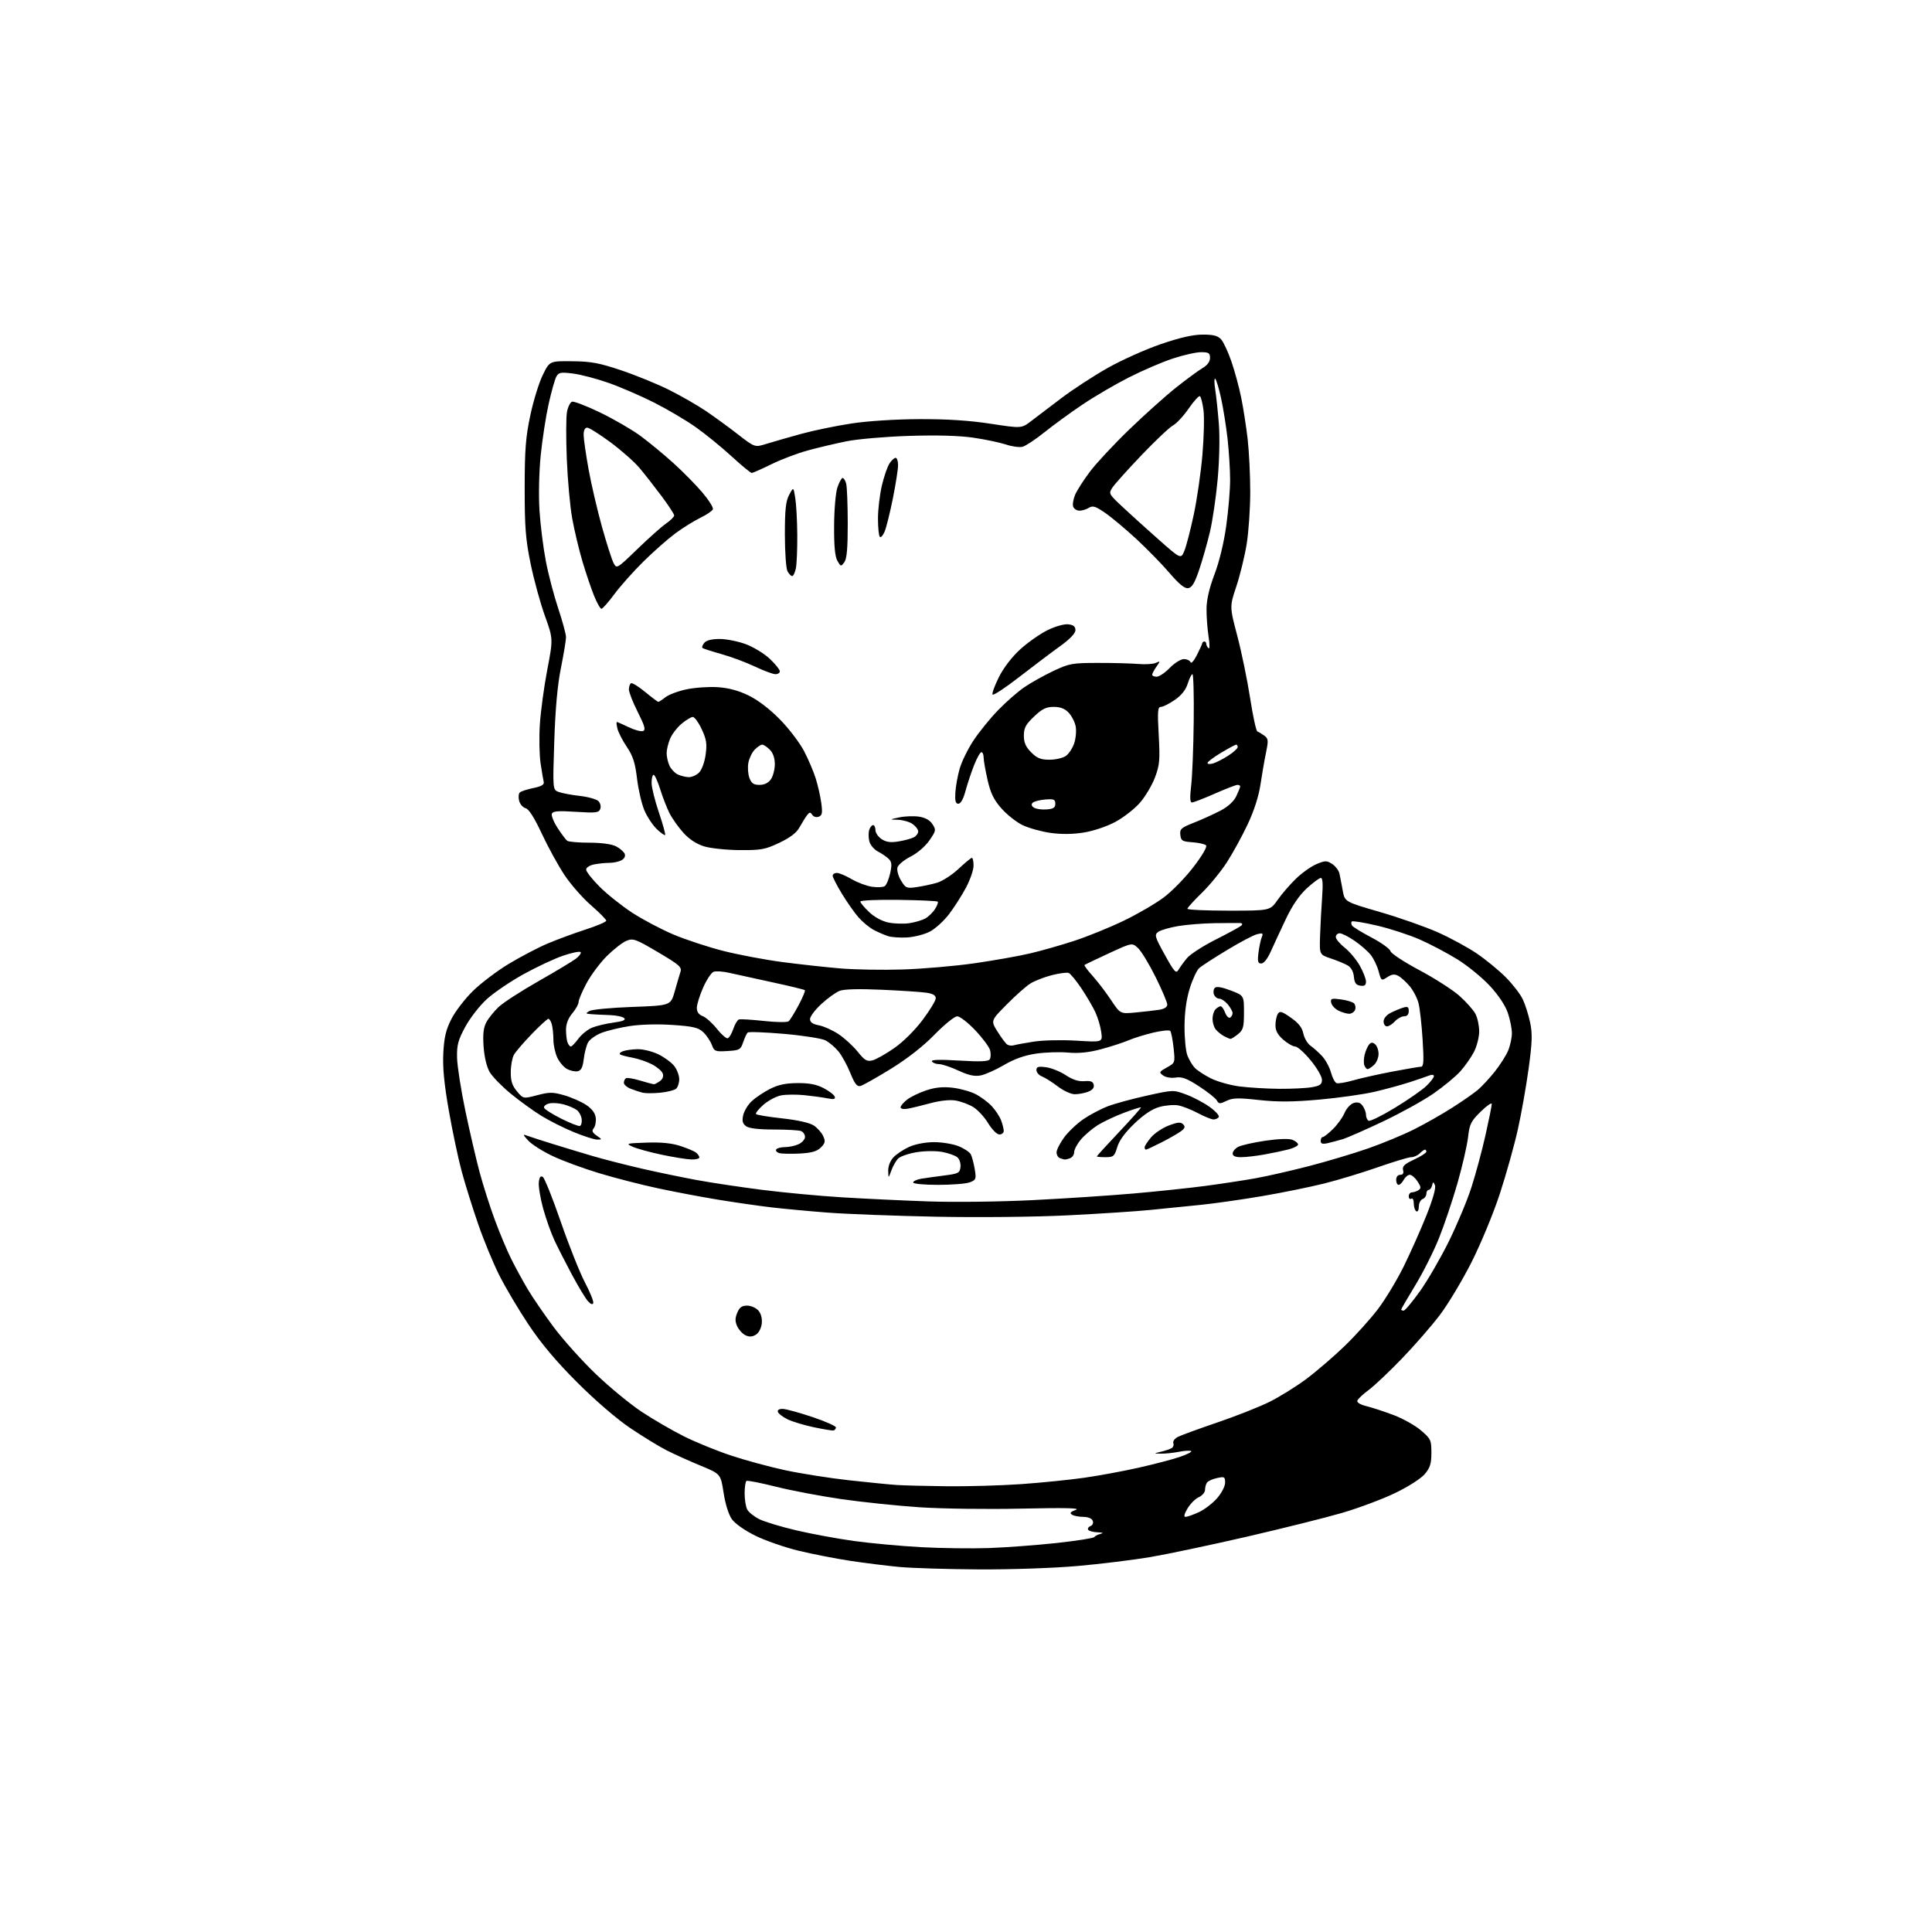 <?xml version="1.0" encoding="UTF-8" standalone="no"?>
<svg 
  version="1.1" 
  xmlns="http://www.w3.org/2000/svg" 
  xmlns:xlink="http://www.w3.org/1999/xlink" 
  xmlns:svg="http://www.w3.org/2000/svg"
  xmlns:rdf="http://www.w3.org/1999/02/22-rdf-syntax-ns#"
  xmlns:cc="http://creativecommons.org/ns#"
  xmlns:dc="http://purl.org/dc/elements/1.1/"
  viewBox="0 0 768 768"
  width="768"
  height="768"
>
<style>svg {background-color: white; }</style>"
<path stroke="none" fill="black" fill-rule="evenodd" d="M389.00,623.86C376.62,623.79 362.45,623.35 357.50,622.89C352.55,622.42 343.77,621.33 338.00,620.46C332.23,619.58 323.00,617.78 317.50,616.45C312.00,615.12 304.26,612.43 300.30,610.48C296.11,608.42 292.19,605.67 290.94,603.92C289.65,602.11 288.34,597.92 287.64,593.41C286.48,585.91 286.48,585.91 278.49,582.62C274.10,580.81 268.02,578.07 265.00,576.53C261.98,575.00 255.45,571.00 250.50,567.66C245.17,564.06 236.59,556.68 229.46,549.54C221.16,541.25 215.15,534.11 210.14,526.60C206.14,520.60 200.89,511.75 198.47,506.93C196.05,502.12 192.25,492.92 190.04,486.49C187.82,480.06 184.89,470.69 183.53,465.65C182.16,460.62 179.87,449.75 178.42,441.50C176.53,430.69 175.92,424.27 176.23,418.50C176.56,412.27 177.28,409.29 179.47,405.01C181.01,401.99 184.86,396.99 188.03,393.90C191.19,390.80 197.59,385.96 202.26,383.14C206.93,380.33 213.84,376.70 217.62,375.10C221.41,373.49 228.21,370.98 232.75,369.51C237.29,368.05 241.00,366.46 241.00,365.99C241.00,365.52 238.28,362.77 234.95,359.87C231.62,356.98 226.87,351.56 224.40,347.85C221.93,344.13 217.87,336.74 215.39,331.43C212.40,325.03 210.23,321.61 208.93,321.27C207.86,320.99 206.70,319.66 206.36,318.31C206.02,316.96 206.14,315.48 206.62,315.02C207.11,314.55 209.53,313.77 212.00,313.26C215.11,312.63 216.39,311.91 216.15,310.92C215.96,310.14 215.40,306.80 214.90,303.50C214.40,300.20 214.27,293.23 214.60,288.00C214.93,282.77 216.26,272.98 217.55,266.23C219.90,253.95 219.90,253.95 216.58,244.73C214.75,239.65 212.20,230.32 210.91,224.00C208.93,214.35 208.56,209.52 208.57,194.00C208.58,178.66 208.97,173.71 210.83,165.00C212.06,159.22 214.29,152.03 215.79,149.00C218.50,143.50 218.50,143.50 227.50,143.60C235.03,143.67 238.24,144.28 247.15,147.28C253.01,149.26 261.56,152.77 266.15,155.07C270.74,157.38 277.20,161.09 280.50,163.31C283.80,165.53 289.55,169.72 293.28,172.62C300.06,177.89 300.06,177.89 304.78,176.41C307.38,175.60 313.55,173.83 318.50,172.47C323.45,171.11 332.45,169.25 338.50,168.34C345.06,167.35 355.96,166.65 365.50,166.61C376.44,166.57 385.38,167.15 393.77,168.44C406.05,170.32 406.05,170.32 409.87,167.41C411.97,165.81 417.38,161.70 421.89,158.28C426.40,154.86 434.64,149.49 440.21,146.33C445.77,143.18 455.31,138.90 461.41,136.81C469.04,134.20 474.24,133.01 478.10,133.01C482.33,133.00 484.11,133.46 485.41,134.90C486.36,135.95 488.19,139.89 489.49,143.65C490.79,147.42 492.55,153.89 493.39,158.04C494.24,162.19 495.39,169.61 495.96,174.54C496.52,179.47 496.99,188.90 496.99,195.50C496.99,202.10 496.35,211.45 495.57,216.29C494.78,221.12 492.93,228.69 491.46,233.11C488.78,241.15 488.78,241.15 491.86,252.83C493.55,259.25 495.83,270.35 496.94,277.49C498.04,284.64 499.34,290.61 499.83,290.78C500.32,290.94 501.54,291.67 502.55,292.41C504.19,293.61 504.26,294.31 503.27,299.13C502.65,302.08 501.66,307.80 501.06,311.84C500.37,316.53 498.53,322.24 495.96,327.70C493.75,332.39 490.01,339.22 487.64,342.87C485.27,346.52 480.79,351.98 477.68,355.00C474.57,358.02 472.02,360.84 472.01,361.25C472.01,361.66 479.40,362.00 488.45,362.00C504.90,362.00 504.90,362.00 507.86,357.75C509.49,355.41 512.77,351.61 515.16,349.30C517.55,346.99 521.23,344.37 523.34,343.49C526.84,342.04 527.41,342.04 529.58,343.46C530.89,344.32 532.19,346.03 532.45,347.26C532.72,348.49 533.30,351.52 533.75,353.99C534.56,358.48 534.56,358.48 548.53,362.53C556.21,364.76 566.55,368.39 571.51,370.59C576.47,372.80 583.44,376.58 587.01,379.00C590.58,381.42 595.77,385.67 598.54,388.45C601.31,391.23 604.37,395.20 605.34,397.27C606.32,399.35 607.63,403.50 608.26,406.50C609.19,410.94 609.08,414.34 607.66,424.73C606.70,431.75 604.77,442.68 603.36,449.00C601.95,455.32 598.74,466.80 596.22,474.50C593.68,482.28 588.68,494.36 584.98,501.69C581.31,508.94 575.65,518.39 572.40,522.68C569.16,526.97 562.38,534.76 557.34,539.99C552.30,545.22 546.35,550.85 544.12,552.50C541.89,554.15 539.85,556.05 539.58,556.72C539.27,557.49 540.65,558.34 543.29,559.00C545.61,559.58 550.47,561.18 554.11,562.56C557.74,563.94 562.58,566.66 564.86,568.61C568.76,571.95 569.00,572.47 569.00,577.50C569.00,581.81 568.49,583.45 566.38,585.96C564.88,587.74 559.85,590.96 554.63,593.48C549.61,595.91 540.10,599.47 533.50,601.40C526.90,603.32 509.80,607.59 495.50,610.89C481.20,614.18 464.02,617.81 457.33,618.95C450.63,620.09 437.58,621.69 428.33,622.51C418.71,623.35 401.85,623.93 389.00,623.86zM393.00,615.38C399.88,615.14 412.02,614.23 420.00,613.37C427.98,612.50 434.73,611.43 435.00,611.01C435.27,610.58 436.40,610.01 437.50,609.73C438.85,609.39 438.46,609.19 436.31,609.12C434.55,609.05 432.87,608.60 432.56,608.10C432.26,607.61 432.68,606.95 433.49,606.64C434.33,606.32 434.71,605.41 434.38,604.54C434.02,603.61 432.54,602.99 430.64,602.98C428.91,602.98 426.89,602.58 426.14,602.11C425.11,601.46 425.49,600.98 427.64,600.20C429.69,599.46 423.56,599.32 406.00,599.70C392.28,600.00 374.40,599.76 365.36,599.15C356.48,598.55 342.53,597.09 334.36,595.91C326.19,594.72 314.55,592.52 308.50,591.00C302.45,589.48 297.16,588.44 296.75,588.68C296.34,588.92 296.00,591.15 296.00,593.62C296.00,596.10 296.47,599.00 297.03,600.06C297.60,601.12 299.74,602.84 301.78,603.87C303.83,604.90 310.45,606.91 316.50,608.33C322.55,609.75 332.90,611.66 339.50,612.57C346.10,613.48 358.02,614.58 366.00,615.02C373.98,615.45 386.12,615.61 393.00,615.38zM471.28,602.98C471.95,602.97 474.30,602.14 476.51,601.14C478.71,600.13 481.98,597.65 483.76,595.62C485.60,593.53 487.00,590.83 487.00,589.39C487.00,587.04 486.75,586.90 483.75,587.55C481.96,587.93 480.17,588.76 479.77,589.38C479.36,589.99 479.02,591.30 479.02,592.27C479.01,593.25 477.88,594.55 476.51,595.18C475.13,595.80 473.12,597.82 472.04,599.66C470.74,601.86 470.48,602.99 471.28,602.98zM376.50,590.81C384.75,590.90 398.02,590.52 406.00,589.96C413.98,589.39 425.23,588.26 431.00,587.43C436.77,586.61 446.45,584.82 452.50,583.46C458.55,582.10 465.88,580.19 468.80,579.21C471.71,578.23 473.84,577.17 473.52,576.85C473.20,576.54 471.05,576.65 468.72,577.10C466.40,577.55 463.15,577.89 461.50,577.85C458.50,577.80 458.50,577.80 461.59,577.06C463.29,576.65 465.18,576.01 465.79,575.63C466.41,575.25 466.69,574.36 466.42,573.66C466.15,572.95 466.96,571.84 468.22,571.19C469.47,570.55 476.52,567.97 483.87,565.47C491.22,562.97 500.55,559.29 504.59,557.29C508.64,555.29 515.30,551.14 519.39,548.08C523.49,545.01 530.32,539.12 534.58,535.00C538.84,530.88 544.73,524.35 547.67,520.50C550.61,516.65 555.24,509.00 557.96,503.50C560.67,498.00 564.75,488.85 567.02,483.16C569.58,476.75 570.87,472.20 570.42,471.16C569.75,469.64 569.66,469.65 569.27,471.25C569.04,472.21 568.44,473.00 567.93,473.00C567.42,473.00 567.00,473.69 567.00,474.53C567.00,475.37 566.33,476.32 565.50,476.64C564.67,476.95 564.00,478.32 564.00,479.67C564.00,481.05 563.56,481.85 563.00,481.50C562.45,481.16 562.00,479.76 562.00,478.38C562.00,476.97 561.56,476.15 561.00,476.50C560.45,476.84 560.00,476.42 560.00,475.56C560.00,474.70 560.56,473.99 561.25,473.98C561.94,473.98 563.11,473.58 563.86,473.11C564.97,472.40 564.91,471.79 563.49,469.63C562.54,468.18 561.16,467.00 560.42,467.00C559.68,467.00 558.59,467.90 558.00,469.00C557.41,470.10 556.50,471.00 555.96,471.00C555.43,471.00 555.00,470.10 555.00,469.00C555.00,467.82 555.67,467.00 556.62,467.00C557.71,467.00 558.07,466.39 557.74,465.11C557.35,463.64 558.31,462.73 562.12,460.94C564.81,459.69 567.00,458.29 567.00,457.83C567.00,457.37 566.74,457.00 566.43,457.00C566.11,457.00 565.18,457.68 564.36,458.50C563.53,459.32 562.02,460.00 560.99,460.00C559.97,460.00 554.04,461.78 547.82,463.96C541.59,466.14 532.00,469.05 526.50,470.43C521.00,471.81 509.98,474.06 502.00,475.43C494.02,476.79 483.00,478.37 477.50,478.93C472.00,479.50 462.85,480.42 457.17,480.98C451.49,481.55 436.64,482.51 424.17,483.13C411.16,483.77 388.92,483.99 372.00,483.66C355.77,483.33 336.43,482.60 329.00,482.03C321.57,481.46 311.45,480.51 306.50,479.93C301.55,479.34 292.10,477.98 285.50,476.90C278.90,475.82 268.10,473.78 261.50,472.36C254.90,470.95 244.39,468.25 238.15,466.36C231.91,464.48 223.58,461.40 219.64,459.53C215.70,457.66 211.36,454.91 209.99,453.41C207.81,451.02 207.75,450.77 209.50,451.44C210.60,451.85 215.10,453.31 219.50,454.67C223.90,456.04 231.10,458.22 235.50,459.52C239.90,460.81 248.68,463.06 255.00,464.52C261.32,465.97 271.23,468.03 277.00,469.09C282.77,470.15 294.48,471.91 303.00,472.99C311.52,474.07 325.70,475.40 334.50,475.94C343.30,476.49 358.82,477.22 369.00,477.58C379.36,477.94 397.63,477.72 410.50,477.07C423.15,476.44 441.15,475.26 450.50,474.44C459.85,473.63 472.68,472.27 479.00,471.44C485.32,470.60 494.32,469.23 499.00,468.40C503.68,467.56 513.35,465.36 520.50,463.50C527.65,461.64 538.19,458.49 543.92,456.49C549.64,454.49 557.87,451.08 562.20,448.90C566.53,446.72 573.31,442.87 577.28,440.33C581.25,437.80 585.81,434.63 587.41,433.29C589.01,431.95 592.05,428.68 594.17,426.02C596.29,423.36 598.70,419.58 599.51,417.62C600.33,415.67 601.00,412.55 601.00,410.71C601.00,408.87 600.27,405.22 599.38,402.61C598.39,399.70 595.64,395.57 592.28,391.94C589.27,388.68 583.47,383.94 579.40,381.40C575.32,378.87 568.51,375.27 564.25,373.41C559.99,371.56 552.32,369.07 547.21,367.89C542.11,366.71 537.68,365.99 537.36,366.30C537.05,366.61 537.09,367.33 537.44,367.90C537.79,368.47 541.27,370.61 545.18,372.67C549.09,374.72 552.49,377.16 552.74,378.10C552.98,379.03 558.14,382.42 564.21,385.65C570.27,388.87 577.45,393.47 580.16,395.88C582.87,398.29 585.74,401.53 586.54,403.08C587.34,404.63 588.00,407.74 588.00,409.99C588.00,412.24 587.08,415.88 585.96,418.08C584.83,420.29 582.35,423.82 580.45,425.93C578.54,428.04 573.72,432.01 569.74,434.76C565.76,437.51 556.78,442.47 549.79,445.79C542.80,449.10 535.60,452.27 533.79,452.82C531.98,453.37 529.26,454.09 527.75,454.43C525.69,454.89 525.00,454.66 525.00,453.52C525.00,452.68 525.36,452.00 525.81,452.00C526.26,452.00 528.08,450.57 529.87,448.82C531.66,447.07 533.73,444.19 534.47,442.42C535.21,440.64 536.84,438.87 538.08,438.47C539.70,437.96 540.72,438.27 541.67,439.57C542.40,440.57 543.00,442.17 543.00,443.13C543.00,444.09 543.46,445.17 544.02,445.51C544.58,445.86 549.33,443.52 554.58,440.32C559.83,437.12 565.45,433.21 567.06,431.63C568.68,430.05 570.00,428.32 570.00,427.77C570.00,427.23 569.21,427.10 568.25,427.49C567.29,427.87 563.80,429.07 560.50,430.15C557.20,431.22 550.90,432.95 546.50,433.98C542.10,435.01 532.18,436.42 524.45,437.11C513.87,438.05 507.95,438.09 500.45,437.27C492.21,436.36 489.99,436.42 487.55,437.61C484.93,438.88 484.50,438.87 483.71,437.44C483.21,436.55 480.04,434.03 476.65,431.84C471.79,428.68 469.84,427.95 467.34,428.35C465.51,428.63 463.40,428.28 462.35,427.51C460.65,426.27 460.75,426.06 463.84,424.34C467.15,422.50 467.15,422.50 466.51,416.50C466.15,413.20 465.55,410.18 465.17,409.78C464.78,409.39 461.78,409.70 458.48,410.47C455.19,411.24 450.70,412.64 448.50,413.58C446.30,414.52 441.35,416.11 437.50,417.13C432.63,418.41 428.68,418.80 424.50,418.41C421.20,418.11 415.49,418.30 411.81,418.84C407.24,419.52 403.21,420.95 399.10,423.36C395.78,425.31 391.59,427.17 389.78,427.51C387.38,427.96 384.99,427.44 380.99,425.58C377.97,424.17 374.51,423.02 373.31,423.01C372.10,423.00 370.83,422.53 370.47,421.95C370.03,421.23 373.40,421.12 381.27,421.59C389.70,422.10 392.91,421.96 393.45,421.08C393.86,420.42 393.92,418.83 393.60,417.54C393.28,416.25 390.63,412.67 387.72,409.60C384.81,406.52 381.57,404.00 380.51,404.00C379.46,404.00 375.44,407.24 371.53,411.25C367.01,415.89 360.75,420.79 354.15,424.87C348.47,428.37 343.03,431.44 342.06,431.69C340.69,432.05 339.78,430.88 337.98,426.46C336.71,423.33 334.57,419.45 333.22,417.85C331.87,416.24 329.57,414.31 328.11,413.55C326.64,412.80 319.25,411.64 311.67,410.98C304.09,410.32 297.58,410.08 297.20,410.46C296.81,410.84 296.01,412.57 295.42,414.32C294.41,417.28 293.97,417.52 289.16,417.80C284.30,418.09 283.93,417.94 282.94,415.30C282.36,413.76 280.83,411.51 279.54,410.30C277.59,408.47 275.55,407.99 267.35,407.43C261.41,407.03 254.62,407.21 250.25,407.89C246.26,408.51 241.18,409.74 238.97,410.63C236.75,411.52 234.41,413.20 233.77,414.37C233.12,415.54 232.35,418.52 232.05,420.99C231.64,424.33 231.02,425.57 229.62,425.84C228.58,426.04 226.69,425.64 225.41,424.95C224.14,424.27 222.40,422.25 221.55,420.45C220.70,418.66 219.99,415.47 219.99,413.35C219.98,411.23 219.70,408.49 219.37,407.25C219.04,406.01 218.42,405.00 217.99,405.00C217.57,405.00 214.59,407.72 211.37,411.05C208.15,414.38 204.97,418.09 204.29,419.30C203.62,420.51 203.05,423.60 203.04,426.17C203.01,429.74 203.60,431.55 205.51,433.83C208.01,436.81 208.01,436.81 213.58,435.35C218.49,434.07 219.76,434.08 224.38,435.42C227.27,436.26 231.17,437.99 233.06,439.26C235.34,440.79 236.61,442.50 236.82,444.34C237.00,445.87 236.64,447.73 236.02,448.47C235.16,449.51 235.43,450.18 237.17,451.41C239.39,452.96 239.40,453.00 237.36,453.00C236.21,453.00 232.03,451.66 228.06,450.02C224.09,448.39 218.29,445.47 215.17,443.54C212.05,441.62 206.60,437.67 203.05,434.77C199.51,431.87 195.73,428.00 194.66,426.17C193.48,424.14 192.53,420.20 192.24,416.10C191.89,411.22 192.18,408.56 193.29,406.43C194.14,404.82 196.33,402.08 198.16,400.34C200.00,398.59 207.12,393.97 214.00,390.07C220.88,386.16 227.62,382.10 228.99,381.05C230.35,380.00 231.16,378.83 230.79,378.46C230.42,378.08 227.30,378.73 223.87,379.89C220.44,381.05 213.36,384.36 208.13,387.25C202.91,390.14 196.31,394.61 193.48,397.20C190.65,399.78 186.81,404.73 184.94,408.20C182.07,413.53 181.57,415.43 181.69,420.50C181.77,423.80 183.25,433.25 184.97,441.50C186.70,449.75 189.26,460.77 190.66,466.00C192.06,471.23 194.79,479.77 196.73,485.00C198.66,490.23 201.59,497.20 203.24,500.50C204.88,503.80 207.83,509.20 209.79,512.50C211.75,515.80 216.39,522.57 220.10,527.55C223.81,532.53 231.32,540.90 236.79,546.15C242.26,551.40 250.51,558.19 255.12,561.24C259.73,564.29 267.26,568.66 271.85,570.95C276.44,573.25 284.79,576.66 290.40,578.53C296.01,580.41 305.75,583.06 312.05,584.42C318.35,585.77 329.80,587.58 337.50,588.43C345.20,589.28 353.75,590.13 356.50,590.31C359.25,590.49 368.25,590.72 376.50,590.81zM331.32,568.64C330.87,568.74 327.35,568.16 323.50,567.35C319.65,566.54 314.95,565.12 313.05,564.19C311.16,563.26 309.43,561.94 309.22,561.25C308.98,560.49 309.74,560.02 311.17,560.06C312.45,560.09 317.77,561.55 323.00,563.31C328.23,565.06 332.42,566.94 332.32,567.48C332.23,568.01 331.78,568.54 331.32,568.64zM300.50,530.54C299.08,531.43 297.88,531.51 296.36,530.80C295.19,530.25 293.70,528.64 293.06,527.23C292.17,525.28 292.17,524.00 293.07,521.84C293.95,519.70 294.92,519.00 296.97,519.00C298.46,519.00 300.47,519.86 301.42,520.91C302.50,522.10 303.02,524.01 302.82,526.04C302.63,527.93 301.67,529.80 300.50,530.54zM557.97,521.00C558.51,521.00 561.43,517.51 564.47,513.25C567.51,508.99 572.66,500.10 575.92,493.50C579.18,486.90 583.23,477.23 584.91,472.00C586.60,466.77 589.11,457.46 590.49,451.31C591.87,445.15 593.00,439.55 593.00,438.85C593.00,438.15 591.03,439.52 588.62,441.88C584.72,445.71 584.16,446.83 583.58,452.03C583.21,455.25 581.34,463.42 579.41,470.19C577.48,476.96 574.16,486.84 572.04,492.13C569.92,497.43 565.66,505.90 562.59,510.94C559.51,515.99 557.00,520.31 557.00,520.56C557.00,520.80 557.44,521.00 557.97,521.00zM235.83,518.00C235.59,518.73 234.82,518.46 233.73,517.25C232.78,516.21 229.97,511.56 227.48,506.93C224.99,502.29 221.83,496.10 220.45,493.16C219.07,490.22 217.03,484.48 215.91,480.40C214.79,476.32 214.02,471.65 214.19,470.02C214.41,467.92 214.87,467.28 215.77,467.85C216.47,468.28 219.67,476.28 222.89,485.61C226.11,494.94 230.43,505.78 232.48,509.71C234.54,513.63 236.05,517.36 235.83,518.00zM372.93,471.00C367.29,471.00 363.00,470.59 363.00,470.05C363.00,469.52 364.46,468.85 366.25,468.55C368.04,468.26 372.20,467.68 375.50,467.26C380.97,466.56 381.53,466.27 381.80,463.91C381.97,462.47 381.41,460.76 380.54,460.03C379.68,459.32 376.99,458.37 374.55,457.91C372.06,457.45 367.61,457.49 364.37,458.02C361.20,458.54 357.91,459.66 357.06,460.51C356.20,461.37 354.97,463.51 354.33,465.28C353.15,468.50 353.15,468.50 353.08,465.44C353.03,463.61 353.86,461.45 355.14,460.07C356.32,458.81 359.14,456.93 361.39,455.91C363.84,454.80 367.82,454.04 371.23,454.02C374.38,454.01 378.78,454.73 381.01,455.62C383.24,456.51 385.44,457.97 385.91,458.87C386.38,459.77 387.08,462.41 387.47,464.74C388.13,468.69 387.99,469.05 385.52,469.99C384.06,470.55 378.40,471.00 372.93,471.00zM274.75,460.90C272.96,460.85 267.68,460.00 263.00,459.01C258.32,458.02 253.15,456.60 251.50,455.85C248.65,454.57 248.93,454.48 256.97,454.21C262.80,454.00 267.00,454.42 270.47,455.55C273.24,456.45 276.06,457.65 276.75,458.22C277.44,458.78 278.00,459.64 278.00,460.12C278.00,460.61 276.54,460.96 274.75,460.90zM423.17,460.92C422.80,460.88 421.94,460.62 421.25,460.34C420.56,460.06 420.00,459.04 420.00,458.07C420.00,457.10 421.32,454.47 422.94,452.24C424.56,450.00 428.01,446.72 430.60,444.93C433.19,443.15 437.60,440.82 440.41,439.75C443.21,438.69 450.21,436.78 455.98,435.51C466.45,433.20 466.45,433.20 471.62,435.13C474.46,436.19 478.65,438.42 480.93,440.07C483.21,441.72 484.81,443.50 484.48,444.03C484.15,444.57 483.21,445.00 482.40,445.00C481.58,445.00 478.79,443.87 476.21,442.50C473.63,441.12 470.12,439.74 468.42,439.42C466.71,439.10 463.37,439.36 461.00,440.00C458.08,440.79 454.84,442.92 451.00,446.58C447.23,450.18 444.91,453.35 444.12,456.00C443.02,459.66 442.63,460.00 439.46,460.00C437.56,460.00 436.00,459.86 436.00,459.68C436.00,459.51 440.01,455.12 444.91,449.93C449.81,444.74 453.70,440.37 453.54,440.21C453.38,440.05 450.33,441.02 446.75,442.37C443.18,443.71 438.47,445.94 436.29,447.31C434.12,448.69 431.13,451.24 429.67,452.98C428.20,454.73 427.00,456.97 427.00,457.97C427.00,458.97 426.29,460.06 425.42,460.39C424.55,460.73 423.54,460.96 423.17,460.92zM493.32,460.00C491.07,460.00 490.00,459.53 490.00,458.54C490.00,457.73 490.99,456.54 492.19,455.90C493.39,455.25 498.21,454.16 502.90,453.47C508.08,452.70 512.32,452.55 513.71,453.08C514.97,453.56 516.00,454.39 516.00,454.94C516.00,455.48 514.31,456.36 512.25,456.90C510.19,457.43 505.83,458.35 502.57,458.94C499.30,459.52 495.14,460.00 493.32,460.00zM317.87,458.55C314.36,458.73 310.71,458.65 309.74,458.37C308.77,458.08 308.23,457.43 308.55,456.92C308.86,456.42 310.42,456.00 312.01,456.00C313.60,456.00 316.05,455.48 317.45,454.84C318.85,454.20 320.00,452.90 320.00,451.95C320.00,450.99 319.29,449.94 318.42,449.61C317.55,449.27 312.68,449.00 307.61,449.00C301.53,449.00 297.76,448.55 296.57,447.68C295.20,446.67 294.92,445.62 295.43,443.32C295.80,441.65 297.31,439.14 298.80,437.75C300.28,436.36 303.52,434.18 306.00,432.91C309.30,431.21 312.24,430.58 317.00,430.55C321.70,430.51 324.59,431.07 327.44,432.57C329.61,433.70 331.57,435.22 331.82,435.95C332.15,436.95 331.44,437.10 328.88,436.60C327.02,436.23 322.93,435.67 319.78,435.35C316.64,435.03 312.47,435.06 310.51,435.43C308.56,435.80 305.38,437.49 303.45,439.18C301.51,440.88 300.21,442.54 300.55,442.88C300.89,443.22 305.59,443.99 311.00,444.58C317.01,445.24 321.85,446.33 323.46,447.38C324.91,448.33 326.60,450.23 327.23,451.60C328.18,453.70 328.04,454.41 326.30,456.15C324.74,457.70 322.66,458.29 317.87,458.55zM455.53,457.00C455.24,457.00 455.00,456.58 455.00,456.08C455.00,455.57 456.14,453.80 457.53,452.15C458.92,450.50 462.09,448.37 464.57,447.42C468.13,446.06 469.35,445.95 470.30,446.91C471.24,447.87 471.06,448.47 469.50,449.65C468.40,450.48 464.93,452.48 461.78,454.08C458.63,455.69 455.82,457.00 455.53,457.00zM397.25,450.97C396.27,450.95 394.31,448.98 392.80,446.48C391.31,444.03 388.65,441.15 386.88,440.07C385.11,439.00 381.97,437.83 379.90,437.48C377.57,437.09 373.74,437.49 369.82,438.55C366.34,439.49 362.26,440.48 360.75,440.74C359.20,441.02 358.00,440.77 358.00,440.19C358.00,439.61 359.15,438.24 360.56,437.13C361.96,436.03 365.40,434.37 368.18,433.44C371.80,432.24 374.82,431.94 378.70,432.39C381.70,432.75 385.80,433.89 387.82,434.93C389.85,435.97 392.71,438.10 394.19,439.66C395.66,441.22 397.35,443.77 397.94,445.32C398.52,446.86 399.00,448.78 399.00,449.57C399.00,450.35 398.21,450.99 397.25,450.97zM230.50,447.59C231.05,447.42 231.38,446.20 231.23,444.89C231.08,443.58 230.20,441.93 229.28,441.24C228.35,440.55 226.02,439.55 224.11,439.02C222.19,438.49 219.56,438.32 218.27,438.65C216.97,438.97 216.08,439.74 216.28,440.34C216.48,440.95 219.54,442.90 223.07,444.67C226.61,446.44 229.95,447.76 230.50,447.59zM262.48,434.37C259.74,434.64 256.60,434.64 255.50,434.38C254.40,434.11 252.26,433.41 250.75,432.82C249.24,432.24 248.00,431.16 248.00,430.44C248.00,429.71 248.37,428.89 248.83,428.61C249.29,428.32 251.83,428.75 254.49,429.55C257.14,430.35 259.61,431.00 259.97,431.00C260.33,431.00 261.40,430.43 262.36,429.72C263.48,428.91 263.86,427.81 263.43,426.68C263.06,425.71 261.10,424.07 259.08,423.04C257.06,422.01 253.63,420.85 251.45,420.45C249.28,420.06 247.08,419.49 246.57,419.20C246.05,418.90 246.50,418.31 247.57,417.90C248.63,417.48 251.27,417.11 253.43,417.07C255.60,417.03 259.31,417.94 261.68,419.09C264.05,420.24 266.89,422.32 268.00,423.72C269.10,425.12 270.00,427.50 270.00,429.01C270.00,430.52 269.43,432.23 268.73,432.81C268.02,433.40 265.21,434.09 262.48,434.37zM427.18,434.97C425.71,434.96 422.70,433.57 420.50,431.88C418.30,430.20 415.49,428.42 414.25,427.93C413.01,427.45 412.00,426.30 412.00,425.39C412.00,424.05 412.72,423.83 415.85,424.25C417.96,424.54 421.49,425.96 423.68,427.41C426.42,429.22 428.74,429.96 431.05,429.78C433.59,429.57 434.51,429.93 434.78,431.25C435.02,432.40 434.25,433.34 432.51,434.00C431.06,434.55 428.66,434.99 427.18,434.97zM508.50,432.82C513.45,432.85 519.30,432.57 521.50,432.18C524.78,431.59 525.50,431.06 525.50,429.21C525.50,427.97 523.48,424.49 521.00,421.48C518.52,418.47 515.76,416.01 514.85,416.01C513.95,416.00 511.81,414.77 510.10,413.28C507.90,411.35 507.00,409.67 507.02,407.53C507.02,405.86 507.45,403.84 507.96,403.02C508.75,401.78 509.58,402.03 513.16,404.55C516.20,406.68 517.62,408.49 518.10,410.85C518.48,412.67 519.74,414.83 520.92,415.66C522.10,416.49 524.19,418.36 525.56,419.83C526.92,421.30 528.51,424.21 529.07,426.30C529.64,428.39 530.64,430.31 531.30,430.56C531.96,430.81 534.98,430.31 538.00,429.44C541.02,428.58 548.00,427.02 553.50,425.97C559.00,424.93 564.11,424.06 564.85,424.04C565.93,424.01 566.06,421.92 565.51,413.25C565.14,407.34 564.41,400.83 563.89,398.80C563.37,396.76 561.79,393.71 560.37,392.02C558.95,390.34 556.90,388.48 555.83,387.91C554.35,387.12 553.27,387.25 551.47,388.43C549.12,389.97 549.06,389.93 548.03,386.13C547.46,384.00 546.06,381.08 544.92,379.63C543.78,378.18 540.89,375.64 538.49,374.00C536.10,372.35 533.43,371.00 532.57,371.00C531.71,371.00 531.00,371.66 531.00,372.46C531.00,373.26 532.59,375.17 534.54,376.71C536.48,378.24 539.18,381.47 540.54,383.88C541.89,386.28 543.00,389.13 543.00,390.20C543.00,391.64 542.42,392.06 540.75,391.82C539.03,391.57 538.43,390.74 538.19,388.25C537.99,386.18 537.08,384.55 535.69,383.75C534.48,383.06 531.48,381.82 529.00,380.99C524.50,379.49 524.50,379.49 524.75,371.99C524.88,367.87 525.25,361.01 525.56,356.75C525.95,351.47 525.79,349.00 525.05,349.00C524.45,349.00 521.93,350.87 519.45,353.15C516.45,355.92 513.67,360.01 511.11,365.40C509.01,369.86 506.32,375.64 505.15,378.25C503.87,381.13 502.38,383.00 501.38,383.00C500.04,383.00 499.83,382.24 500.26,378.75C500.55,376.41 501.13,373.65 501.55,372.60C502.23,370.94 502.00,370.78 499.71,371.36C498.27,371.72 492.91,374.54 487.80,377.64C482.68,380.73 477.71,383.95 476.74,384.79C475.77,385.64 474.06,389.29 472.94,392.91C471.59,397.29 470.89,402.35 470.87,408.00C470.85,412.68 471.35,417.85 471.99,419.50C472.62,421.15 473.90,423.33 474.82,424.36C475.74,425.38 478.62,427.29 481.22,428.61C483.81,429.93 488.99,431.39 492.72,431.87C496.45,432.35 503.55,432.78 508.50,432.82zM543.64,425.00C543.25,425.00 542.68,424.32 542.36,423.50C542.04,422.67 542.09,420.76 542.47,419.25C542.85,417.75 543.63,415.94 544.21,415.24C545.00,414.29 545.60,414.26 546.63,415.11C547.38,415.73 548.00,417.47 548.00,418.97C548.00,420.46 547.18,422.43 546.17,423.35C545.17,424.26 544.03,425.00 543.64,425.00zM346.82,421.51C348.25,421.15 352.14,418.96 355.46,416.64C359.01,414.17 363.66,409.56 366.73,405.47C369.61,401.63 371.97,397.75 371.98,396.84C371.99,395.68 370.87,395.01 368.25,394.62C366.19,394.31 358.20,393.78 350.50,393.44C341.47,393.03 335.53,393.19 333.76,393.88C332.25,394.46 328.99,396.81 326.51,399.10C324.03,401.38 322.00,404.08 322.00,405.08C322.00,406.38 323.02,407.10 325.50,407.57C327.42,407.93 330.93,409.51 333.30,411.07C335.67,412.64 339.10,415.78 340.92,418.04C343.72,421.53 344.62,422.06 346.82,421.51zM226.92,416.00C227.31,416.00 228.65,414.61 229.91,412.91C231.17,411.21 233.61,409.23 235.35,408.52C237.08,407.81 240.90,406.90 243.84,406.50C247.61,406.00 248.87,405.47 248.13,404.73C247.54,404.14 244.91,403.59 242.28,403.51C239.65,403.42 236.38,403.26 235.00,403.15C232.74,402.96 232.68,402.84 234.32,401.88C235.32,401.30 242.99,400.57 251.38,400.27C266.62,399.71 266.62,399.71 268.21,394.11C269.08,391.02 270.11,387.53 270.49,386.34C271.11,384.43 270.05,383.51 261.53,378.49C252.56,373.21 251.67,372.89 248.97,374.01C247.38,374.67 243.87,377.42 241.17,380.11C238.48,382.81 234.86,387.66 233.14,390.90C231.41,394.13 230.00,397.47 230.00,398.31C230.00,399.16 228.88,401.18 227.50,402.82C225.87,404.76 225.00,407.01 225.00,409.31C225.00,411.25 225.27,413.55 225.61,414.42C225.94,415.29 226.53,416.00 226.92,416.00zM403.00,415.52C403.82,415.27 407.41,414.62 410.96,414.06C414.52,413.50 422.10,413.33 427.86,413.68C438.31,414.32 438.31,414.32 437.77,410.30C437.47,408.09 436.42,404.53 435.43,402.39C434.44,400.25 431.93,395.97 429.86,392.88C427.79,389.78 425.51,387.03 424.80,386.76C424.08,386.49 421.06,386.89 418.08,387.65C415.10,388.42 411.28,389.91 409.58,390.97C407.89,392.02 403.65,395.78 400.16,399.32C393.81,405.74 393.81,405.74 396.56,410.12C398.06,412.53 399.79,414.83 400.40,415.23C401.00,415.63 402.18,415.76 403.00,415.52zM289.30,412.73C289.88,412.54 290.87,410.86 291.50,409.00C292.13,407.14 293.14,405.45 293.74,405.25C294.35,405.05 298.82,405.32 303.68,405.85C308.58,406.39 312.94,406.45 313.50,405.97C314.05,405.50 315.83,402.63 317.45,399.59C319.07,396.55 320.19,393.86 319.95,393.61C319.70,393.37 313.87,391.95 307.00,390.47C300.12,388.99 292.43,387.30 289.90,386.72C287.38,386.14 284.56,385.95 283.66,386.30C282.75,386.65 280.88,389.48 279.50,392.59C278.13,395.70 277.00,399.33 277.00,400.65C277.00,402.25 277.78,403.35 279.35,403.94C280.65,404.44 283.17,406.69 284.97,408.96C286.77,411.23 288.72,412.93 289.30,412.73zM489.14,412.97C488.79,412.95 487.60,412.45 486.50,411.85C485.40,411.24 483.94,410.05 483.25,409.18C482.56,408.32 482.00,406.44 482.00,405.01C482.00,403.57 482.54,401.86 483.20,401.20C483.86,400.54 484.77,400.00 485.22,400.00C485.68,400.00 486.49,401.15 487.02,402.56C487.56,403.97 488.45,404.84 489.00,404.50C489.55,404.16 489.99,403.35 489.97,402.69C489.95,402.04 489.09,400.49 488.06,399.25C487.02,398.01 485.51,397.00 484.70,397.00C483.88,397.00 482.93,396.25 482.57,395.33C482.22,394.42 482.38,393.22 482.92,392.68C483.57,392.03 485.72,392.39 489.20,393.72C494.50,395.74 494.50,395.74 494.50,402.46C494.50,408.31 494.20,409.42 492.14,411.09C490.84,412.14 489.49,412.99 489.14,412.97zM551.35,408.00C550.61,408.00 550.00,407.11 550.00,406.03C550.00,404.88 551.15,403.47 552.75,402.65C554.26,401.88 556.51,400.94 557.75,400.56C559.58,399.99 560.00,400.25 560.00,401.93C560.00,403.28 559.35,404.00 558.15,404.00C557.14,404.00 555.50,404.90 554.50,406.00C553.50,407.10 552.08,408.00 551.35,408.00zM451.41,402.48C454.76,402.17 458.96,401.68 460.75,401.41C462.85,401.09 464.00,400.34 464.00,399.32C464.00,398.44 461.92,393.54 459.39,388.43C456.85,383.32 453.71,378.14 452.41,376.91C450.04,374.69 450.04,374.69 440.77,378.97C435.67,381.33 431.32,383.41 431.11,383.60C430.90,383.79 432.34,385.74 434.33,387.94C436.31,390.14 439.60,394.44 441.63,397.50C445.32,403.06 445.32,403.06 451.41,402.48zM536.28,402.99C535.30,402.98 533.38,402.40 532.01,401.71C530.64,401.02 529.36,399.61 529.16,398.58C528.84,396.92 529.28,396.77 533.02,397.28C535.34,397.59 537.70,398.30 538.25,398.85C538.81,399.41 538.99,400.57 538.66,401.43C538.33,402.29 537.26,402.99 536.28,402.99zM468.43,385.56C469.02,384.55 470.53,382.46 471.80,380.92C473.06,379.37 478.24,376.02 483.30,373.47C488.36,370.93 492.93,368.43 493.45,367.92C494.04,367.35 493.86,366.97 492.95,366.93C492.15,366.89 487.68,366.91 483.00,366.97C478.32,367.03 471.72,367.56 468.32,368.13C464.92,368.71 461.36,369.75 460.41,370.44C458.83,371.60 459.03,372.32 463.02,379.54C466.78,386.34 467.50,387.14 468.43,385.56zM359.00,385.38C366.98,385.12 379.76,384.01 387.41,382.91C395.06,381.81 404.96,380.06 409.41,379.01C413.86,377.97 421.77,375.72 427.00,374.01C432.23,372.30 441.00,368.74 446.50,366.10C452.00,363.46 459.20,359.28 462.50,356.83C465.81,354.38 471.17,348.89 474.42,344.65C477.97,340.01 479.97,336.57 479.42,336.03C478.91,335.53 476.48,334.99 474.00,334.81C469.99,334.53 469.47,334.22 469.20,331.89C468.93,329.55 469.50,329.04 474.70,326.99C477.89,325.73 482.61,323.58 485.20,322.22C488.20,320.64 490.46,318.56 491.45,316.47C492.30,314.67 493.00,312.93 493.00,312.60C493.00,312.27 492.51,312.00 491.91,312.00C491.31,312.00 487.24,313.57 482.86,315.50C478.49,317.43 474.41,319.00 473.81,319.00C473.04,319.00 472.95,316.97 473.51,312.25C473.95,308.54 474.41,297.06 474.52,286.75C474.64,276.44 474.41,268.00 474.02,268.00C473.63,268.00 472.79,269.69 472.14,271.75C471.35,274.27 469.66,276.40 466.97,278.25C464.77,279.76 462.30,281.00 461.48,281.00C460.21,281.00 460.08,282.67 460.61,292.25C461.15,302.24 460.98,304.13 459.08,309.15C457.90,312.25 455.18,316.79 453.04,319.22C450.89,321.65 446.50,325.05 443.28,326.77C439.96,328.54 434.55,330.35 430.79,330.95C426.41,331.65 421.90,331.69 417.54,331.08C413.90,330.56 408.92,329.17 406.47,327.99C404.02,326.80 400.25,323.82 398.08,321.35C395.02,317.88 393.78,315.32 392.56,309.99C391.70,306.20 391.00,302.18 391.00,301.05C391.00,299.92 390.60,299.00 390.12,299.00C389.63,299.00 388.31,301.36 387.18,304.25C386.04,307.14 384.52,311.75 383.78,314.50C382.94,317.62 381.88,319.50 380.97,319.50C379.85,319.50 379.57,318.41 379.77,315.00C379.93,312.52 380.70,308.25 381.50,305.50C382.29,302.75 384.74,297.76 386.94,294.41C389.14,291.06 393.54,285.63 396.72,282.34C399.90,279.05 404.65,274.90 407.27,273.12C409.89,271.34 415.07,268.45 418.77,266.70C425.05,263.74 426.24,263.53 436.50,263.52C442.55,263.51 449.75,263.70 452.50,263.94C455.25,264.18 458.37,263.99 459.43,263.51C461.28,262.68 461.29,262.75 459.68,265.05C458.76,266.37 458.00,267.79 458.00,268.22C458.00,268.65 458.81,269.00 459.80,269.00C460.80,269.00 463.13,267.43 465.00,265.50C466.87,263.57 469.39,262.00 470.61,262.00C471.83,262.00 473.02,262.56 473.26,263.25C473.49,263.94 474.61,262.70 475.73,260.50C476.86,258.30 477.83,256.16 477.89,255.75C477.95,255.34 478.34,255.00 478.75,255.00C479.16,255.00 479.50,255.41 479.50,255.92C479.50,256.42 479.90,257.21 480.39,257.67C480.90,258.15 480.91,256.19 480.42,253.00C479.95,249.97 479.59,245.03 479.61,242.00C479.65,238.36 480.72,233.74 482.78,228.31C484.68,223.35 486.51,215.75 487.45,209.03C488.30,202.92 489.00,194.68 488.99,190.72C488.99,186.75 488.53,179.45 487.98,174.50C487.43,169.55 486.26,162.24 485.39,158.25C484.51,154.26 483.46,150.79 483.05,150.53C482.65,150.28 482.65,152.22 483.07,154.85C483.48,157.48 484.14,163.67 484.52,168.60C484.93,173.77 484.72,183.06 484.04,190.54C483.38,197.67 482.00,207.10 480.95,211.50C479.91,215.90 477.99,222.65 476.69,226.50C474.92,231.75 473.82,233.57 472.32,233.80C470.91,234.01 468.73,232.24 464.91,227.78C461.93,224.30 456.00,218.22 451.72,214.26C447.44,210.30 441.86,205.63 439.32,203.88C435.51,201.25 434.39,200.90 432.87,201.85C431.86,202.48 430.17,203.00 429.12,203.00C428.07,203.00 426.95,202.30 426.62,201.44C426.29,200.59 426.63,198.45 427.37,196.69C428.12,194.94 430.79,190.77 433.31,187.43C435.84,184.09 442.85,176.57 448.90,170.73C454.95,164.89 463.29,157.41 467.43,154.12C471.57,150.83 476.32,147.34 477.98,146.35C479.94,145.20 481.00,143.77 481.00,142.28C481.00,140.33 480.48,140.00 477.43,140.00C475.46,140.00 470.40,141.14 466.18,142.54C461.95,143.93 454.07,147.32 448.66,150.08C443.24,152.83 434.92,157.70 430.16,160.92C425.39,164.13 418.62,169.07 415.10,171.90C411.58,174.72 407.69,177.29 406.47,177.60C405.24,177.91 402.27,177.50 399.87,176.70C397.46,175.90 391.65,174.68 386.94,173.99C381.32,173.17 372.55,172.92 361.44,173.27C352.09,173.57 340.92,174.53 336.50,175.42C332.10,176.31 325.16,177.95 321.07,179.07C316.99,180.18 310.49,182.65 306.63,184.55C302.78,186.45 299.26,188.00 298.81,188.00C298.37,188.00 294.76,185.02 290.79,181.38C286.82,177.73 280.40,172.51 276.54,169.78C272.67,167.05 265.23,162.66 260.00,160.02C254.78,157.39 246.65,153.87 241.94,152.21C237.24,150.55 230.86,148.88 227.78,148.49C222.82,147.87 222.06,148.02 221.12,149.78C220.54,150.87 219.17,155.75 218.08,160.63C216.99,165.51 215.58,174.68 214.94,181.00C214.27,187.71 214.07,196.87 214.46,203.00C214.83,208.78 215.97,217.82 216.99,223.11C218.00,228.39 220.22,236.85 221.92,241.91C223.61,246.97 225.00,252.10 225.00,253.31C224.99,254.51 224.09,260.00 222.98,265.50C221.61,272.29 220.76,281.68 220.33,294.72C219.70,313.93 219.70,313.93 222.10,314.82C223.42,315.31 227.20,316.02 230.50,316.39C233.80,316.77 237.12,317.70 237.89,318.46C238.66,319.24 238.98,320.60 238.61,321.57C238.03,323.09 236.87,323.22 228.92,322.71C221.85,322.25 219.78,322.42 219.37,323.47C219.09,324.22 220.12,326.77 221.67,329.16C223.22,331.55 224.94,333.83 225.49,334.23C226.05,334.64 230.01,334.98 234.30,334.98C239.16,334.99 243.17,335.55 244.93,336.46C246.48,337.27 248.02,338.61 248.34,339.45C248.69,340.35 248.16,341.38 247.03,341.98C245.99,342.54 243.81,343.00 242.19,343.00C240.57,343.00 237.84,343.28 236.13,343.62C234.36,343.98 233.00,344.88 233.00,345.69C233.00,346.48 235.42,349.55 238.37,352.50C241.32,355.45 247.14,360.09 251.30,362.81C255.46,365.52 262.83,369.42 267.68,371.47C272.53,373.52 281.45,376.46 287.50,378.00C293.55,379.53 304.12,381.53 311.00,382.43C317.88,383.33 328.23,384.47 334.00,384.96C339.77,385.45 351.02,385.64 359.00,385.38zM360.59,372.65C357.79,372.81 354.37,372.57 352.99,372.12C351.61,371.67 349.09,370.58 347.39,369.70C345.69,368.82 342.95,366.57 341.31,364.71C339.67,362.84 336.68,358.59 334.67,355.27C332.65,351.95 331.00,348.73 331.00,348.12C331.00,347.50 331.75,347.00 332.66,347.00C333.58,347.00 336.22,348.11 338.54,349.47C340.85,350.83 344.49,352.19 346.62,352.50C348.76,352.81 351.04,352.71 351.69,352.26C352.35,351.82 353.32,349.54 353.84,347.20C354.60,343.81 354.49,342.64 353.31,341.45C352.48,340.63 350.56,339.30 349.02,338.51C347.49,337.72 345.94,335.89 345.58,334.45C345.22,333.01 345.19,330.97 345.53,329.91C345.86,328.86 346.55,328.00 347.07,328.00C347.58,328.00 348.00,328.89 348.00,329.98C348.00,331.06 349.11,332.68 350.47,333.57C352.30,334.77 354.03,335.01 357.22,334.48C359.57,334.09 362.29,333.35 363.25,332.85C364.21,332.34 365.00,331.30 365.00,330.52C365.00,329.75 364.00,328.41 362.78,327.56C361.56,326.70 358.97,325.95 357.03,325.89C353.50,325.77 353.50,325.77 357.50,324.92C359.70,324.45 363.20,324.32 365.29,324.63C367.79,325.00 369.62,326.01 370.66,327.61C372.16,329.90 372.10,330.25 369.43,334.10C367.80,336.46 364.65,339.15 361.94,340.53C359.36,341.84 357.03,343.79 356.74,344.87C356.46,345.96 357.10,348.29 358.18,350.05C360.00,353.04 360.40,353.21 364.31,352.65C366.62,352.32 370.25,351.55 372.38,350.94C374.52,350.33 378.39,347.85 380.99,345.42C383.58,342.99 386.00,341.00 386.35,341.00C386.71,341.00 387.00,342.40 387.00,344.11C387.00,345.82 385.65,349.76 383.99,352.86C382.34,355.96 379.30,360.71 377.24,363.42C375.18,366.12 371.74,369.24 369.59,370.35C367.44,371.45 363.39,372.49 360.59,372.65zM361.50,366.98C363.70,366.64 366.51,365.82 367.75,365.15C368.99,364.48 370.74,362.81 371.64,361.43C372.53,360.06 373.04,358.71 372.76,358.42C372.48,358.14 365.44,357.82 357.12,357.71C348.80,357.59 342.00,357.90 342.00,358.38C342.00,358.87 343.58,360.75 345.51,362.58C347.67,364.61 350.65,366.21 353.26,366.74C355.59,367.20 359.30,367.31 361.50,366.98zM294.00,337.93C288.77,337.89 282.42,337.22 279.87,336.44C276.87,335.51 273.98,333.62 271.66,331.05C269.70,328.87 267.22,325.38 266.16,323.30C265.10,321.21 263.43,316.91 262.44,313.75C261.45,310.59 260.27,308.00 259.82,308.00C259.37,308.00 259.01,309.46 259.02,311.25C259.03,313.04 260.34,318.32 261.93,323.00C263.51,327.68 264.62,331.69 264.39,331.93C264.17,332.16 262.67,331.10 261.06,329.56C259.46,328.02 257.25,324.68 256.16,322.13C255.08,319.58 253.75,313.90 253.23,309.50C252.48,303.21 251.61,300.53 249.21,296.96C247.52,294.47 245.84,291.20 245.46,289.71C245.09,288.22 244.97,287.00 245.20,287.00C245.44,287.00 247.55,287.93 249.91,289.07C252.27,290.21 254.84,290.89 255.62,290.59C256.75,290.16 256.32,288.60 253.52,283.05C251.59,279.20 250.00,275.17 250.00,274.08C250.00,273.00 250.37,271.89 250.83,271.61C251.28,271.33 253.81,272.87 256.44,275.05C259.07,277.22 261.44,279.00 261.70,279.00C261.97,279.00 263.24,278.17 264.54,277.15C265.83,276.13 269.58,274.72 272.87,274.03C276.16,273.33 281.72,272.94 285.23,273.16C289.57,273.44 293.50,274.49 297.55,276.45C301.26,278.25 305.94,281.82 310.00,285.95C313.57,289.59 317.90,295.26 319.61,298.54C321.33,301.82 323.43,306.75 324.28,309.50C325.14,312.25 326.13,316.64 326.48,319.26C327.01,323.16 326.82,324.13 325.46,324.65C324.52,325.02 323.40,324.69 322.88,323.90C322.11,322.73 321.76,322.77 320.73,324.18C320.05,325.10 318.73,327.25 317.78,328.95C316.61,331.07 314.06,333.00 309.78,335.03C304.14,337.70 302.54,337.99 294.00,337.93zM416.00,321.76C418.75,321.56 419.50,321.07 419.50,319.50C419.50,317.78 418.94,317.54 415.50,317.82C413.30,317.99 411.05,318.57 410.51,319.11C409.86,319.75 410.03,320.41 411.01,321.05C411.83,321.59 414.07,321.90 416.00,321.76zM301.92,312.00C303.85,312.00 305.43,311.23 306.44,309.78C307.30,308.56 308.00,305.86 308.00,303.78C308.00,301.33 307.29,299.29 306.00,298.00C304.90,296.90 303.55,296.00 303.00,296.00C302.45,296.00 301.13,296.87 300.06,297.94C298.99,299.01 297.83,301.38 297.49,303.20C297.15,305.03 297.34,307.75 297.91,309.26C298.72,311.40 299.60,312.00 301.92,312.00zM273.75,308.93C274.99,308.97 276.85,308.15 277.89,307.11C278.98,306.02 280.09,302.98 280.50,299.98C281.10,295.64 280.83,293.92 278.94,289.87C277.69,287.19 276.09,285.00 275.41,285.00C274.72,285.00 272.71,286.22 270.94,287.70C269.17,289.19 267.11,291.88 266.36,293.67C265.61,295.47 265.00,298.05 265.00,299.42C265.00,300.79 265.50,303.01 266.11,304.35C266.73,305.70 268.19,307.26 269.36,307.83C270.54,308.40 272.51,308.90 273.75,308.93zM482.25,303.47C483.49,303.10 486.19,301.72 488.25,300.39C490.31,299.06 492.00,297.53 492.00,296.99C492.00,296.44 491.73,296.00 491.41,296.00C491.08,296.00 488.38,297.46 485.41,299.23C482.43,301.01 480.00,302.84 480.00,303.30C480.00,303.76 481.01,303.84 482.25,303.47zM417.20,302.00C419.60,302.00 422.52,301.32 423.70,300.50C424.88,299.67 426.38,297.38 427.03,295.41C427.68,293.43 427.93,290.42 427.59,288.71C427.25,287.00 426.00,284.56 424.81,283.30C423.30,281.69 421.52,281.00 418.87,281.00C415.85,281.00 414.27,281.77 411.04,284.85C407.73,288.00 407.00,289.36 407.00,292.42C407.00,295.21 407.74,296.89 409.92,299.08C412.26,301.41 413.72,302.00 417.20,302.00zM405.03,269.22C399.56,273.47 394.85,276.56 394.56,276.10C394.27,275.63 395.40,272.52 397.07,269.18C398.92,265.48 402.23,261.16 405.55,258.13C408.55,255.39 413.44,251.96 416.41,250.50C419.52,248.98 423.04,247.99 424.66,248.18C426.72,248.41 427.50,249.05 427.50,250.49C427.50,251.79 425.31,254.06 421.24,256.99C417.80,259.47 410.51,264.98 405.03,269.22zM308.25,268.00C307.29,268.00 303.60,266.63 300.05,264.95C296.50,263.27 290.48,261.03 286.66,259.97C282.84,258.91 279.49,257.82 279.22,257.55C278.94,257.27 279.28,256.36 279.98,255.52C280.79,254.54 282.97,254.00 286.08,254.00C288.75,254.00 293.44,254.94 296.52,256.09C299.59,257.24 303.89,259.87 306.06,261.94C308.22,264.00 310.00,266.21 310.00,266.85C310.00,267.48 309.21,268.00 308.25,268.00zM239.08,242.00C238.62,242.00 237.28,239.64 236.12,236.75C234.96,233.86 232.88,227.72 231.51,223.10C230.14,218.48 228.32,210.83 227.46,206.10C226.61,201.37 225.64,190.72 225.31,182.43C224.98,174.13 225.01,165.74 225.38,163.77C225.75,161.80 226.64,159.97 227.36,159.69C228.07,159.42 233.12,161.35 238.58,163.99C244.04,166.63 251.26,170.82 254.63,173.30C258.00,175.79 263.85,180.61 267.63,184.03C271.41,187.44 276.60,192.71 279.17,195.73C281.74,198.76 283.64,201.77 283.39,202.44C283.13,203.10 280.88,204.63 278.39,205.84C275.89,207.05 271.41,209.85 268.43,212.05C265.45,214.26 259.72,219.31 255.71,223.28C251.69,227.25 246.50,233.09 244.17,236.25C241.84,239.41 239.55,242.00 239.08,242.00zM314.91,229.00C314.45,229.00 313.60,228.13 313.04,227.07C312.47,226.00 312.00,219.45 312.00,212.52C312.00,202.53 312.36,199.23 313.71,196.70C315.42,193.50 315.42,193.50 316.13,198.00C316.53,200.47 316.89,207.06 316.93,212.62C316.97,218.19 316.72,224.16 316.38,225.88C316.03,227.59 315.37,229.00 314.91,229.00zM253.34,218.29C257.83,213.94 262.96,209.37 264.75,208.13C266.54,206.88 268.00,205.43 268.00,204.90C268.00,204.36 265.74,200.91 262.98,197.21C260.22,193.52 256.31,188.52 254.28,186.09C252.25,183.67 247.04,179.06 242.71,175.84C238.37,172.63 234.19,170.00 233.41,170.00C232.53,170.00 232.00,171.06 232.00,172.83C232.00,174.38 232.89,180.57 233.97,186.58C235.06,192.58 237.47,202.91 239.32,209.53C241.17,216.14 243.25,222.60 243.93,223.87C245.15,226.15 245.29,226.07 253.34,218.29zM335.63,223.49C334.32,225.29 334.21,225.26 332.88,222.93C331.91,221.23 331.52,217.05 331.57,209.00C331.60,202.58 332.19,195.84 332.89,193.75C333.59,191.69 334.52,190.00 334.96,190.00C335.40,190.00 336.04,191.01 336.37,192.25C336.70,193.49 336.98,200.60 336.99,208.06C337.00,217.97 336.63,222.12 335.63,223.49zM470.83,218.90C471.59,217.03 473.27,210.55 474.55,204.50C475.84,198.45 477.38,187.77 477.98,180.77C478.58,173.76 478.77,165.77 478.40,162.99C478.04,160.22 477.40,157.75 476.98,157.49C476.57,157.23 474.57,159.44 472.53,162.38C470.50,165.33 467.70,168.36 466.31,169.10C464.91,169.85 459.28,175.17 453.78,180.92C448.29,186.68 443.08,192.47 442.21,193.81C440.65,196.18 440.74,196.35 446.08,201.37C449.09,204.19 455.57,210.06 460.49,214.40C469.43,222.31 469.43,222.31 470.83,218.90zM351.69,211.22C351.03,212.84 350.16,213.82 349.75,213.41C349.34,213.00 349.01,209.70 349.01,206.08C349.02,202.46 349.72,196.58 350.56,193.00C351.40,189.43 352.76,185.50 353.57,184.25C354.38,183.01 355.49,182.00 356.02,182.00C356.56,182.00 357.00,183.30 357.00,184.89C357.00,186.48 356.08,192.40 354.95,198.03C353.82,203.67 352.35,209.60 351.69,211.22z" />

</svg>